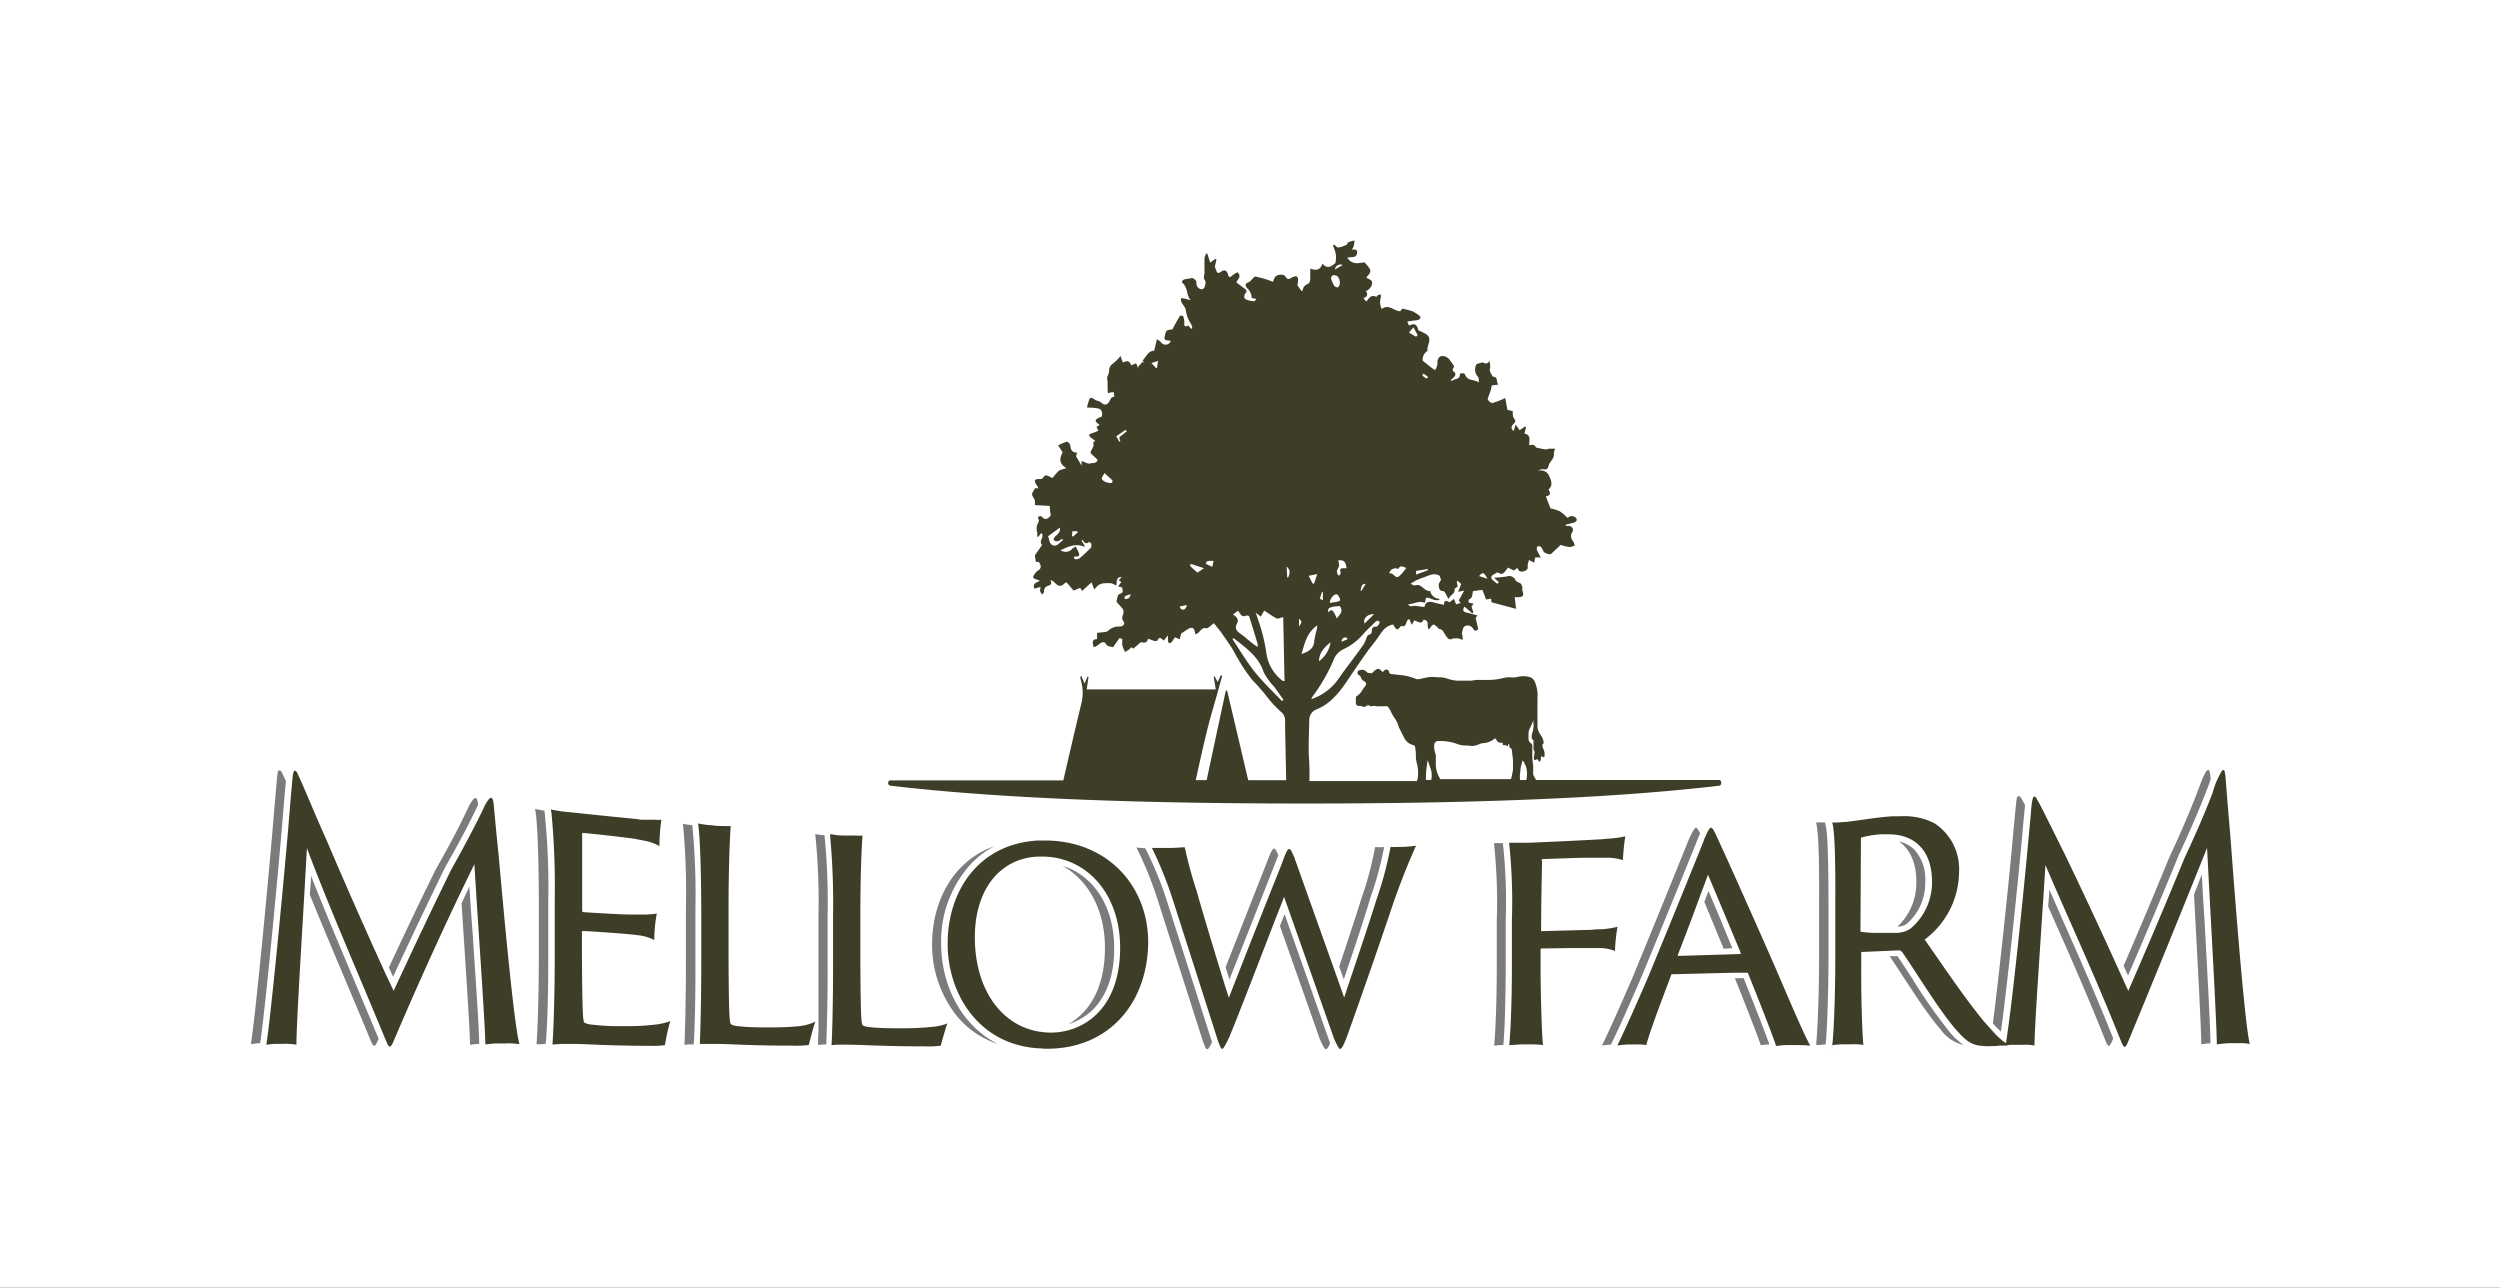 <svg xmlns="http://www.w3.org/2000/svg" viewBox="0 0 320.74 165.21"><rect x="0" y="0" width="320.74" height="165.21" fill="#333333" stroke="none"/><defs><style>.cls-1{fill:#fff}.cls-2{fill:#3e3d28}.cls-3{fill:#7c7b7b}</style></defs><path id="Layer_1" d="M-2015.84-151.33H665.63v2099.49h-2681.47z" class="cls-1" data-name="Layer 1"/><g id="Layer_2" data-name="Layer 2"><path d="M220.53 100.07H197a.13.13 0 0 0 0-.17 1 1 0 0 1-.11-.17 1.13 1.13 0 0 1-.19-.4v-1.11a10.36 10.36 0 0 1-.11-1.12v-1.4a.37.37 0 0 0-.17-.33.73.73 0 0 1-.32-.6v-.67a1.69 1.69 0 0 1 .2-.72 3.46 3.46 0 0 0 .28-.62 3.82 3.82 0 0 0 .13-.36.32.32 0 0 1 0 .13 3.23 3.23 0 0 1-.11 1.48 1.58 1.58 0 0 0-.09.49.42.42 0 0 0 .18.44.21.21 0 0 1 .05.15v1a.45.45 0 0 0 .07.18c0 .06.07.12.07.18 0 .22-.05.44-.08.65s.05.43.12.42a1.17 1.17 0 0 0 .33-.14s.07.12.1.19.13.16.21.12a.29.29 0 0 0 .11-.21c0-.16.06-.33.1-.52 0 0 .05 0 .06.06a.17.17 0 0 0 .23.11c.1 0 .11-.16.1-.27v-.21c0-.14-.05-.28-.09-.42a3.2 3.2 0 0 1-.16-.39.4.4 0 0 1 0-.33c.09-.09.15-.16.13-.28a2.37 2.37 0 0 0-.11-.46 4.67 4.67 0 0 0-.33-.57 1.91 1.91 0 0 1-.35-1.21v-3.38a4.56 4.56 0 0 0-.28-2 1.18 1.18 0 0 0-.63-.72 3.05 3.05 0 0 0-1.53-.07 2.77 2.77 0 0 1-.86.09 2.8 2.8 0 0 0-1 .06 8.23 8.23 0 0 1-1.78.26h-1.63c-.29 0-.57.09-.86.1h-1.43a4.14 4.14 0 0 1-1.44-.23 6.85 6.85 0 0 0-.81-.2 4.12 4.12 0 0 0-.51 0 4.76 4.76 0 0 0-1.36 0c-.35.07-.69.15-1 .21a.86.86 0 0 1-.45 0 6.72 6.72 0 0 0-2-.5l-1.07-.12c-.2 0-.39-.07-.42-.35a.34.34 0 0 0-.59-.12c-.06.07-.13.13-.19.21-.12-.11-.22-.21-.33-.3a.39.39 0 0 0-.48-.06 2.34 2.34 0 0 0-.45.37c-.1.11-.17.17-.32.13s-.38 0-.51-.19a1 1 0 0 0-.29-.2.77.77 0 0 0-.54 0c-.21 0-.31.14-.33.28s.06.32.28.42a.26.26 0 0 1 .13.16.89.89 0 0 0 .5.59.37.37 0 0 1 .12.54c-.12.17-.26.33-.37.5a2.08 2.08 0 0 1-.7.8.31.31 0 0 0-.17.3v.6c0 .2.12.41.41.4h.2l.48.14a1.26 1.26 0 0 0 .32-.18.26.26 0 0 1 .32 0 .67.67 0 0 0 .3.08 1.07 1.07 0 0 1 .59 0 .52.52 0 0 0 .21 0h.41a2.57 2.57 0 0 0 .48 0 .45.45 0 0 1 .5.19c.08.13.16.26.23.4a7 7 0 0 0 .47.85 3.52 3.52 0 0 1 .58 1.22l.71 1.41a1.81 1.81 0 0 0 .82.8 2.65 2.65 0 0 0 .37.12.25.25 0 0 1 .19.2 6.06 6.06 0 0 1 .11 1.34 4 4 0 0 0 .14.84 5.62 5.62 0 0 1 .14.82v.57a2.13 2.13 0 0 1-.15.84H168V98.7c-.05-2.12-.09-.72-.1-2.84 0-1.15.06-2.31.07-3.47a1.46 1.46 0 0 1 1-1.4c1.93-.82 3.07-2.43 4.17-4.09.73-1.09 1.48-2.17 2.24-3.25.37-.52.78-1 1.17-1.53.6-.8 1-1.78 2.19-2 .4.76.56.8 1 .18.84.29.54-.8 1.07-.86l.31.72.33-.56c.44.1.91.6 1.19-.1.87.1.3.91.7 1.28a1.81 1.81 0 0 1 .18-.3c.13-.13.28-.36.4-.35s.34.21.5.34.11.22.17.22c.42 0 .56.31.76.63.47.78.64.82 1.11.57a2.71 2.71 0 0 0 .56 0 .79.79 0 0 1 .22.06l.4.14a3.83 3.83 0 0 0 0-.47c0-.12-.11-.25-.08-.35.07-.31.1-.72.31-.89a.76.76 0 0 1 1.06.2c.11.11.19.3.31.33s.41-.13.4-.17c-.07-.45-.19-.89-.32-1.44l.21-.35c-.51-.14-1-.28-1.44-.38s-.43-.37-.21-.74l1 .85.15-.11-.24-.75.27-.37-.64-.14v-.38c.55-.19.45-.71.56-1.09l1.21-.16.47 1.23.64-.11c0 .2.05.35.07.47l3.14.84c-.06-.47-.12-1-.18-1.49h.37c.72 0 .86-.22.61-.88v-.38a1 1 0 0 0-.2-.48c-.2-.17-.58-.23-.68-.44a.87.87 0 0 0-1.09-.49c-.51.09-1 .12-1.66.18l.63.57-.23.19a5.53 5.53 0 0 1-.71-.62.41.41 0 0 1 .05-.42 4.63 4.63 0 0 1 .69-.42c.66.32.66.32 1.36-.61l.77.38.43-.35c.2.53.52.58 1 .38s.28-.52.34-.82.1-.38.15-.57l.46.25.23.09c0-.23.08-.44.11-.67h.71l-.3-.57a3.13 3.13 0 0 1-.21-.46c0-.11 0-.33.09-.35a.44.44 0 0 1 .41 0 2.28 2.28 0 0 1 .36.6c.1.23.85.48 1 .32l1.2-1.14c1.15.34 1.26.34 1.8.07a1.78 1.78 0 0 0-.2-.56.9.9 0 0 1-.09-1.17c.23-.4-.08-.8-.55-.78h-.3v-.16l1-.25c.29-.07.51-.27.36-.55a.84.84 0 0 0-.62-.3c-.18 0-.37.15-.53.23a5.44 5.44 0 0 0-1-.86 5.63 5.63 0 0 0-1.16-.35c-.22-.55-.4-1-.6-1.55.67-.13.6-.48.33-.88.63-.51.33-1.21.13-1.64a1.16 1.16 0 0 0-1.46-.75 1 1 0 0 1 .69-.21c.43.1.58-.11.66-.45.14-.55.76-.89.67-1.56a1.93 1.93 0 0 1 .17-.62 7 7 0 0 0-.79 0c-.14 0-.29.11-.43.09-.39-.05-.78-.15-1.25-.25-.1-.3-.4-.44-.86-.27 0-.65.27-1.34-.61-1.51.07-.3.14-.55.2-.8l-.15-.1-.67.47-.51-.74c-.11.37-.17.59-.25.85-.5-.41-.19-.74.05-1s.17-.39 0-.62a.94.94 0 0 1-.16-.51 1.57 1.57 0 0 1 0-.43l-.7-.17c-.09-.51-.18-1-.28-1.53a3.73 3.73 0 0 1-.45.23l-.51.2-.65.22a.6.6 0 0 1-.43-.21c-.09-.08-.22-.22-.2-.3.09-.34.24-.67.35-1s.09-.41.16-.73l.88-.13c-.37-.3 0-1-.73-1 0 0 0-.06-.05-.08-.18-.34-.45-.62-.3-1.07a2.63 2.63 0 0 0-.1-.87c-.4.61-.65.18-.92.19l-.71.2a1.37 1.37 0 0 0 .19 1.67c.1.1.06.35.11.69-.67-.42-1.49-.17-1.79-1-.1-.26-.67-.21-.67 0 0 .7-.72.47-1 .82a1 1 0 0 1-.18-.11 2.82 2.82 0 0 0 .55-.54.43.43 0 0 0 0-.43c-.31-.19-.37-.38-.15-.67a.24.24 0 0 0 0-.23c-.32-.4-.51-.9-1-1.12s-1-.11-1.09.6c0 .2 0 .42-.07.62a2.35 2.35 0 0 1-.23.48c-.13-.09-.28-.16-.41-.26l-1.18-.94a1.29 1.29 0 0 1 .62-1.26c-.17-.72.77-1.57-.25-2.19l-.52-.27c-.15-.07-.39-.13-.42-.24-.21-.74-.46-.87-1.19-.55l-.22-.52.87-.13a2.41 2.41 0 0 0 .66-.12.57.57 0 0 0 .15-.39 4.84 4.84 0 0 0-1-.67 10.11 10.11 0 0 0-1.34-.34l-.23.33c-.84 0-1.48-1-2.39-.28a2 2 0 0 1-.12-1.47 1.4 1.4 0 0 0 0-.41 1.79 1.79 0 0 0-.41.13c-.08 0-.12.17-.13.2-.78-.4-1 .27-1.34.59l-.35-.46c.61-.18.55-.52.32-.89.53-.21.94-.82.75-1.25-.08-.2-.41-.29-.7-.47 0 0 .12-.17.22-.28.25-.28.42-.57.18-.92s-.36-.44-.62-.76c-.66.06-1.57.41-2.22-.61.55-.11 1.19.1 1.27-.63 0-.44-.29-.43-.68-.39a3.12 3.12 0 0 0 .26-.52 4.76 4.76 0 0 0 .07-.66 6.61 6.61 0 0 0-.76.22c-.1 0-.14.27-.24.32a3.68 3.68 0 0 1-1.07.37c-.17 0-.36-.25-.54-.38l-.15.07c.1.29.21.57.3.86a2.34 2.34 0 0 1 .09.59c0 .23 0 .47-.07.85-.43.3-.94.92-1.67.07-.26.84-.8.91-1.56.65v1.29c0 .21-.07.51-.22.6-.35.21-.7.36-.73.85 0 .06-.14.12-.16.14l-.52-.73c0-.16.06-.4.07-.64 0-.52-.21-.65-.67-.43a1 1 0 0 0-.23.11c-.3.21-.51.2-.7-.16a.66.66 0 0 0-.49-.26c-.67 0-.91.17-1.13.92-.3-.11-.6-.24-.9-.33a13.46 13.46 0 0 0-1.39-.35c-.1 0-.25.2-.37.31s-.26.35-.42.4c-.5.15-.53.46-.25.77a1.77 1.77 0 0 1 .6 1.27l.6.13c-.12.18-.24.29-.34.28a2.55 2.55 0 0 1-1.06-.26c-.26-.2-.18-.59.1-.87.06 0 0-.21 0-.32l-1.21-.91-.05-.1c.2-.38.71-.75.11-1.25a4.18 4.18 0 0 0-.68.44c-.3.3-.4.2-.5-.13-.19-.61-.49-.7-1-.32-.29.2-.43.06-.52-.21s-.13-.35-.18-.51l.21-.9-.15-.08-.66.47-.37-1.15h-.15a2.21 2.21 0 0 0-.21.61v1.84c0 .29-.17.67 0 .87.26.38.08.7 0 1a.41.41 0 0 1-.34.25.73.73 0 0 1-.69-.79.54.54 0 0 0-.12-.39 1.69 1.69 0 0 0-.42-.27c-.34.07-.62.13-.89.16s-.58.29-.32.52c.66.58.43 1.49 1 2.17l-.77-.2c-.14 0-.29-.06-.43-.09 0 .16-.09.35 0 .48.18.4.59.78.59 1.17a4.45 4.45 0 0 0 .7 1.75 2.83 2.83 0 0 1 .13.5l-.13.07-.39-.42c-.46.19-.52.13-.51-.36a2.25 2.25 0 0 0-.13-.81c0-.08-.38-.14-.4-.11-.36.58-.69 1.18-1 1.78-.78.06-.81.06-1 1-.08.56.55.3.79.5a.71.71 0 0 1-1.26.12 2.65 2.65 0 0 0-.52-.36l-.34 1.47c-.78 0-1 .75-1.48 1.24l.22.33-.22-.17-.6.68.08.17-.12-.11v-.06c-.06-.16-.13-.32-.2-.48l-.63.28c-.22-.57-.45-.66-1.08-.37-.08-.23-.16-.45-.29-.84a6.21 6.21 0 0 1-1 1 1.1 1.1 0 0 0-.47 1 2.94 2.94 0 0 1-.25.72 3.29 3.29 0 0 0 .06.6v1.12a1.5 1.5 0 0 0 .09.35 2.85 2.85 0 0 1 .31-.12c.12 0 .25 0 .38-.06l.08.63c-.5 0-.51.47-.73.74s-.54.37-.88.05a1.58 1.58 0 0 0-.42-.24 2.56 2.56 0 0 1-.56-.24c-.22-.16-.45-.31-.6 0a5.79 5.79 0 0 0-.31 1.07h.21a8.27 8.27 0 0 1 1.23.12c.52.12.52.57.48 1-.43.28-1.41.4-.3 1.09l-.4.28.24.48a8.41 8.41 0 0 1-.93.36c-.33.09-.3.27-.12.44a8.27 8.27 0 0 0 .66.51c-.11.07-.29.17-.28.19.17.46-.13.79-.3 1.15a.31.31 0 0 0 0 .25c.27.27.55.53.86.82-.07.51-.63.38-.93.48s-.71-.19-1.12-.32v.6l-.7-1.19q0-.12.15-.48c-.7 0-.84-.38-.9-.94 0-.18-.34-.49-.45-.46a6 6 0 0 0-1.11.48c.18.26.35.52.52.79a1.33 1.33 0 0 1 .06.12c-.49.87-.38 1.48.49 2-.3.09-.5.14-.69.21a.89.89 0 0 0-.36.19c-.27.29-.52.6-.76.88-.87-.48-.87-.48-1.32.11-.36 0-.66 0-.83.08s-.05.45.11.66a2.67 2.67 0 0 1 .25.45h-.42a4.68 4.68 0 0 0-.38.66.66.66 0 0 0 .07.38 4.41 4.41 0 0 1 .28.52 2.44 2.44 0 0 1 0 .6l1.91.11c0 .4.07.77.12 1.23-.28.31-.63.76-1.18.11 0-.06-.25 0-.36 0a.29.29 0 0 0-.08.25c.27.35-.06.6-.12.89a1.28 1.28 0 0 0-.06.32c0 .19 0 .39.06.58s0 .38 0 .57h.15l.38-.48c.53.49-.42 1 .11 1.53l-.91 1.31c0 .33.08.6.11.87h.37c.33.47.39.85-.17 1.16-.2.11-.31.37-.46.56s-.11.4.19.48.31.12.61.23c-.57.23-1 .41-.72 1l.79-.22a2 2 0 0 0-.07.52 1.75 1.75 0 0 0 .26.46c.09-.13.26-.27.25-.39a.69.69 0 0 1 .56-.75c.44-.15.42-.35.25-.73a1.36 1.36 0 0 1 .59.37c.4.47.8.5 1.21.08l.26-.16.92 1.07.85-.35c.06.11.13.22.24.39l1.21-1.1.36.92a3.17 3.17 0 0 1 .51-.55 1.69 1.69 0 0 1 .69-.25 8.63 8.63 0 0 1 1 0l.64.28c0-.23 0-.45.07-.68s.19-.45.61-.36l-.39.34.32.27-.4.55.52.14c0 .24.13.48.05.6s-.36.21-.53.33a.25.25 0 0 0-.08.18 2.83 2.83 0 0 0-.13.5.36.36 0 0 0 0 .27c.25.3.54.57.77.88a.73.73 0 0 1 .08.51c-.06.35-.32.65 0 1.06s-.13.69-.51.68a2 2 0 0 0-1.45.54.61.61 0 0 1-.3.15c-.37.05-.74.08-1.12.12V82c-.55 0-.67.28-.44 1 .58 0 .84-.8 1.45-.56a1.1 1.1 0 0 0 .41.44 2.48 2.48 0 0 0 .64.14l.82-1.17.37.15a4 4 0 0 0 0 .85 3.57 3.57 0 0 0 .36.8c.18-.12.37-.23.55-.37a1.94 1.94 0 0 0 .22-.25l.26.19 1-.85c.4.13.77.15.9-.43.31.11.58.22.86.3.11 0 .31 0 .34-.06.28-.64.55-.2.82 0l.52-.67a3.07 3.07 0 0 1 0 .66 1.2 1.2 0 0 0 .18.38.84.84 0 0 0 .33-.2 6.61 6.61 0 0 0 .39-.59l.62.26.19-.74c.31-.2.67-.46 1.06-.68a.59.59 0 0 1 .45 0c.1 0 .16.22.21.34a3.28 3.28 0 0 1 .11.45 1.84 1.84 0 0 0 .41-.24c.28-.3.5-.69 1-.53.08 0 .22-.08.31-.14l.64-.53c.33.42.65.78.93 1.17.45.64.9 1.28 1.33 1.93.29.45.51.94.79 1.39a20.62 20.62 0 0 0 1.91 2.83 23.8 23.8 0 0 1 1.81 2.06 14 14 0 0 0 1.85 2 1.4 1.4 0 0 1 .52 1c0 1.66.1 5.18.14 7.77h-4.87q-1.36-5.8-2.71-11.51h-.16c-.82 3.82-1.64 7.64-2.46 11.5h-1.4c.47-2.16.95-4.33 1.48-6.48.45-1.8 1-3.58 1.49-5.37.14-.52.28-1 .43-1.54l-.18-.07-.41.86c-.14-.26-.27-.49-.39-.73l-.12.06c.09.53.17 1.06.27 1.63h-16.56c.08-.57.16-1.11.24-1.64h-.14l-.37.89-.43-1c-.08.11-.13.15-.12.18a2.24 2.24 0 0 0 .09.45 5.73 5.73 0 0 1 0 3.1c-.77 3.2-1.52 6.43-2.27 9.69h-22.18c-.38 0-.41.63 0 .68 14.5 1.71 33 2.29 53.17 2.29s38.68-.58 53.18-2.29c.35-.1.32-.73-.06-.73Zm-29.69-25.81-1.08-.35c.5-.56.59-.53 1.08.35Zm-8.19-26.33.58.44c-.08.07-.21.21-.24.2-.19-.12-.35-.27-.53-.4Zm.54 25.07v.16l-1.52.56v-.47Zm-1.85-31 .54 1-.21.2-.91-.53Zm1.43 35.3s.1-.11.1-.16c0-.55.25-.52.62-.36a3.69 3.69 0 0 0 .64.21 2.3 2.3 0 0 0 .52 0v-.16a1.27 1.27 0 0 1-1.18-1.1l-.09.12a2.09 2.09 0 0 1-.53-.21c-.41-.31-.73-.76-1.35-.52-.1 0-.27-.11-.53-.22a7.66 7.66 0 0 1 .78-.47c.38-.17.77-.3 1.16-.45.59-.23 1.18-.51 1.83-.08 0 .17.11.38.14.47-.13.29-.34.53-.3.72s0 .77.59.74c.11 0 .25.24.34.4a4.71 4.71 0 0 0 .36.63c.13-.51.83-.64.75-1.27 0-.09.24-.22.39-.35l-.12-.64.13-.07.45.4-.4 1 .79-.17-.7 1.26s.11.15.23.34l-.58.18c-.09-.23-.17-.43-.27-.71l-.58.44c-.3-.14-.7-.44-.7.33-.48-.11-.92-.19-1.34-.31-.7-.21-1.07 0-1.15.57-.38 0-.75-.07-1.12-.13s-.7.25-1-.2c.77-.03 1.4-.53 2.12-.18ZM179.4 73c.21-.47.55-.37 1-.13a5.22 5.22 0 0 1-.92 1.08c-.5.35-.69-.54-1.25-.38a.82.82 0 0 1 1.17-.57Zm-41.81-4.85h.6l.09.13-.61.57-.14-.08ZM135.35 70c-.72 0-.71-.73-.88-1.21l1.52-1.1c.06.65-.33.86-.62 1.14a.58.58 0 0 0-.19.41c0 .09.22.18.36.21a.68.68 0 0 0 .35-.09 4 4 0 0 0 .39-.23l.12.15c-.35.23-.7.72-1.05.72Zm3.18 1.62a1 1 0 0 1-.59.13c-.05 0-.11-.14-.17-.21s.15-.16.23-.15c.24 0 .53 0 .45-.32a4.5 4.5 0 0 0-.45-.94 1.77 1.77 0 0 0-.4.24 1.12 1.12 0 0 1-1.53.22c1-.47 1.94-.93 3.07-.43V70l-.38-.64.14-.1c.2.32.4.63.81.27a.58.58 0 0 1 .29.22 1.57 1.57 0 0 1 0 .48c-.45.45-.94.94-1.47 1.37Zm4.16-9.74a.28.28 0 0 1-.26.09 2.13 2.13 0 0 1-.67-.17c-.18-.09-.41-.27-.41-.42s.19-.39.36-.69c.39.37.68.64 1 .92a.29.29 0 0 1-.02.25Zm1.35-6.1c-.29.18-.62.31-.3.73 0 0-.06.1-.12.19l-.41-.73 1.2-.82.15.2c-.18.12-.34.29-.56.41Zm.24 21.06c0-.37 0-.37.8-.61-.18.54-.32.64-.8.59Zm4.16-29.64h-.15l-.57-.63.86-.26Zm3.1 30.95c-.1-.06-.13-.23-.19-.34l.89-.19v.19c-.16.19-.24.59-.7.32Zm2.09-4.69c-.3-.26-.59-.5-.86-.77-.07-.06-.06-.19-.08-.29a.8.8 0 0 1 .26 0l1.52.5Zm1.9-.73-.84-.4c.14-.39.14-.39 1-.37Zm3.31 5.61a5.78 5.78 0 0 0 .34.49.47.47 0 0 0 .68.14c.08 0 .38 0 .4.1.38 1.18.74 2.36 1.09 3.55v.4c-.47-.34-.89-.64-1.3-1s-.55-.46-.85-.67c-.49-.35-.85-.65-.49-1.37.28-.53-.13-.94-.54-1.12Zm5.63 11.6c-1.17-1.23-2.42-2.4-3.47-3.71s-1.93-2.82-2.88-4.23l.16-.13c1.52 1.24 3.18 2.31 3.84 4.36a7.93 7.93 0 0 0 1.36 1.88c.4.55.78 1.11 1.18 1.67Zm.12-2.57a5.34 5.34 0 0 1-2.1-3.44 22 22 0 0 0-1.1-4.47c-.08-.24-.16-.49-.27-.85l.63.5.44-.77c.53.33 1 .69 1.59 1 .19.09.5-.09.85-.17.06 2.74.11 5.47.17 8.2Zm11.68-8.56L175.06 80c-.19-.66.34-1.21 1.21-1.21Zm-1.06-3.89-.55.9-.12-.08c.15-.35.05-.82.67-.84Zm-.21 6.31c.43-.49.94-.91 1.4-1.39.23-.24.41-.28.63 0-.17.27-.23.67-.75.56-.07 0-.27.26-.28.41 0 .32 0 .53-.39.64-.11 0-.21.2-.27.32a5 5 0 0 1-.34.82c-1 1.46-2.15 2.88-3.18 4.36a6.88 6.88 0 0 1-3.59 2.75 2.32 2.32 0 0 1 .2-.39 22.53 22.53 0 0 0 2.72-4.77 2.44 2.44 0 0 1 1.19-1.24 7.6 7.6 0 0 0 2.66-2.07Zm-2.12.78-.76.33c.05-.58.36-.58.68-.53Zm-.07-9.11a1.53 1.53 0 0 1-.3 0c-.4 0-.72 0-.5.55 0 .09-.07.24-.14.34s-.22 0-.24-.09a.77.77 0 0 1-.1-.46c.06-.24.24-.45.28-.69a2.21 2.21 0 0 0-.13-.65c.69-.09.96.1 1.08 1Zm-.54-38.9-1 .57a.71.71 0 0 1 1-.57ZM171 35.32a.83.83 0 0 1 .57.1 1.18 1.18 0 0 1 .22 1.3 1.13 1.13 0 0 1-.24.17c-.14-.08-.31-.12-.37-.22a4.05 4.05 0 0 1-.41-.93.49.49 0 0 1 .23-.42Zm.52 40.94c.18.07.31.37.4.59s-.17.29-.3.33a7.31 7.31 0 0 1-1 .16c-.03-.52.56-1.21.93-1.08Zm.38 1.5c.48.69 0 1.07-.4 1.59a6 6 0 0 0-.35-.75c-.08-.13-.22-.3-.35-.32s-.23.18-.34.28c-.25-.56.2-.75 1.47-.8Zm-2.31-1.82h.13v1.08c-.16-.1-.38-.19-.38-.23a8.84 8.84 0 0 1 .28-.85Zm1.12 6.42a3.67 3.67 0 0 1-1.49 2.47c.02-1.2.78-1.83 1.52-2.47ZM169 73.65c-.15.46-.28.84-.41 1.22h-.19l-.5-1Zm0 6.58c0 .31-.07.52-.11.72a10 10 0 0 0-.28 1.32c-.06 1-.79 1.35-1.63 1.64.39-1.31.65-2.71 2.02-3.68Zm-2.34-.84c.59.4.14.72 0 1Zm-1.34-5.3h-.18c0-.43-.05-.87-.07-1.4.45.42.48.69.2 1.4Zm29.87 24.14c0-.21.09-.42.14-.65.06 0 .11.06.12.09.11.22.23.43.32.66a3.63 3.63 0 0 1 .11 1.43 1.55 1.55 0 0 1-.07.31H195a.46.46 0 0 0 0-.2 1.84 1.84 0 0 1 0-.41q.05-.61.14-1.23ZM184 95.68c0-.36.16-.63.63-.61h.34a6.14 6.14 0 0 1 1.9.35 3.38 3.38 0 0 0 1.34.23.52.52 0 0 1 .17 0 2.76 2.76 0 0 0 .57.06 2.55 2.55 0 0 0 .72-.19 1.93 1.93 0 0 1 .69-.19 2.27 2.27 0 0 0 1.31-.51c.13-.11.2-.1.29.06a.73.73 0 0 0 .52.43c.19 0 .13-.08.31 0v.16c0 .06.1.18.24.14a.19.19 0 0 1 .15 0c.17.08.27.2.31 0s.06-.1.09-.24a1.09 1.09 0 0 1 .05.17c0 .18 0 .4.24.49.05 0 .08.13.09.2a3.91 3.91 0 0 1 .05.48 7.89 7.89 0 0 1 .1.85v1.06c0 .3-.09.61-.15.91a1.94 1.94 0 0 1-.11.43h-9.1a.89.89 0 0 0-.07-.19 3.46 3.46 0 0 1-.47-1.63v-1.17a1 1 0 0 0-.08-.39 2.33 2.33 0 0 1-.13-.9Zm-1.06 4.32c0-.46 0-.93.07-1.4s.09-.66.13-1h.06c.14.43.3.86.42 1.29a2.72 2.72 0 0 1 0 1.17h-.75a.14.14 0 0 0 .07-.06Z" class="cls-2"/><path d="M222.58 125.51c1.15 2.87 2.79 7 3.32 8.59a8 8 0 0 1 1.1-.1c-.6-1.73-2.1-5.52-3.3-8.52Z" class="cls-3"/><g id="shadow"><path d="M57.12 111.25c2-3.52 3.05-5.54 4.22-8-.09-.7-.18-.84-.34-.86s-.35.2-.74.83c-1.23 2.63-2.28 4.65-4.42 8.45q-3 6.09-5.95 12.46l.54 1.19c2.22-4.79 4.46-9.49 6.69-14.07Zm-20.86-6.18c.15-1.73.27-3.26.42-4.85l-.28-.6c-.26-.58-.31-.74-.53-.78s-.22.13-.3.71c-.22 2.33-.4 4.51-.62 7.12-.91 10.58-2.32 24.72-2.76 27.3a7.7 7.7 0 0 1 1.18-.13c.45-2.62 1.88-17 2.76-27.23Zm23.96 8.69c-.34.7-.69 1.43-1 2.16.46 7.16 1.07 16.09 1.08 18.12a9.73 9.73 0 0 1 1.18-.11c0-1.81-.44-8.09-.84-14.18-.17-2.11-.3-4.16-.42-5.99Zm-20.32-1.41c0 .79-.1 1.61-.15 2.44 2.45 6.06 5.17 12.3 7.89 18.92.31.61.44.66.79-.1l.15-.33c-1.11-2.68-2.22-5.32-3.3-7.88-1.9-4.5-3.71-8.81-5.38-13.05Zm30.44 10.09v-7a91.47 91.47 0 0 0-.49-11.44 10.48 10.48 0 0 1-1.21-.22c.27 1.16.46 5.08.49 11.57v7.06c0 5.64-.17 10.16-.3 11.57.26 0 .67 0 1.18-.07.14-1.18.35-5.58.33-11.47Zm18.88.73v-6.63a92.65 92.65 0 0 0-.4-10.68 6.28 6.28 0 0 1-1.2-.18 93.17 93.17 0 0 1 .38 10.86v6.63c0 5.3-.12 9.55-.19 10.87A8.13 8.13 0 0 1 89 134c.12-1.6.24-5.86.22-10.83Zm53.72-1.6c0-5.27-2.64-9.27-6.63-10.49 3.26 1.8 5.44 5.57 5.45 10.49 0 5.35-2.12 8.37-4.7 9.82a7.73 7.73 0 0 0 3.19-1.89c1.75-1.8 2.75-4.5 2.69-7.93Zm29.91 2.75c1-2.9 2.18-6.5 3-9.24a44.73 44.73 0 0 0 1.73-6.41 6.2 6.2 0 0 1-1.16 0 43 43 0 0 1-1.79 6.7c-.79 2.55-1.87 5.78-2.81 8.62.19.55.39 1.09.58 1.64q.24-.63.45-1.31ZM162.72 113l1.28-3.28c-.26-.63-.4-.85-.53-.85s-.34.24-.64 1l-5.59 14.22c.18.57.34 1.11.49 1.59q2.49-6.31 4.99-12.68Zm7.84 20.6q-2.87-8.17-5.75-16.32l-.6 1.52 5.13 14.55c.37.79.6 1.27.75 1.26s.3-.17.57-.79l-.07-.14ZM154 129l-4.29-13.41a46 46 0 0 0-2.63-6.48l-.17-.3c-.47 0-.87-.05-1.11-.08a46.77 46.77 0 0 1 2.69 6.61l5.74 17.94c.3.91.49 1.34.64 1.34s.33-.28.63-.93a1.15 1.15 0 0 0-.06-.17Zm39.18-4.87v-6.07a70.11 70.11 0 0 0-.35-9.73v-.16h-1.16a71.09 71.09 0 0 1 .36 9.9v6.07c0 4.86-.21 8.91-.34 10 .21 0 .68-.06 1.18-.08.13-1.06.29-5.06.31-9.93Zm29.07-2.48c-1-2.43-2-4.88-3.06-7.33-.18.46-.35.93-.53 1.4.83 2 1.66 4 2.48 6Zm-11.62 3.6c2.48-6 4.92-12 7.25-17.77.09-.2.16-.38.24-.55-.29-.59-.44-.74-.56-.73s-.42.45-.93 1.59q-3.62 9-7.24 17.76c-1.55 3.58-2.94 6.7-3.86 8.57.2 0 .63-.07 1.13-.1l.13-.24c.8-1.63 2.02-4.34 3.84-8.53ZM247 113.13a5.67 5.67 0 0 0-1.38-4.11 4.1 4.1 0 0 0-2-1.07c1.44 1 2.25 2.77 2.24 5.18a7.73 7.73 0 0 1-2.42 5.75 2.06 2.06 0 0 0 1.2-.36 6.92 6.92 0 0 0 2.36-5.39Zm3.26 19.43a68.74 68.74 0 0 1-5-7.13c-.72-1.1-1.34-2.06-1.82-2.75h-1c1.69 2.49 4.63 7.28 6.48 9.32a5 5 0 0 0 3 2.07 9.09 9.09 0 0 1-1.66-1.51Zm32.22-20.37-1 2.58c.41 7.65.93 17 .93 19.22a8.91 8.91 0 0 1 1.18-.14c0-2-.4-9.12-.77-16-.14-1.95-.24-3.85-.34-5.66Zm-19.57 1.92c0 .7-.09 1.44-.14 2.19 2.31 5.24 4.87 10.93 7.43 17.41.29.61.42.66.76-.11l.16-.37c-2.18-5.46-4.3-10.28-6.37-14.94q-.94-2.16-1.84-4.18Zm16.58-4.32c2.05-4.41 3.06-6.9 4.12-9.73v-.19c-.08-1-.17-1.11-.34-1.08s-.34.32-.72 1.13c-1.19 3.22-2.21 5.71-4.29 10.2q-2.89 7.06-5.81 13.79l.57 1.25c2.17-5.04 4.35-10.16 6.47-15.37Zm-22.78 22.57c.58-4.15 1.72-14.44 2.53-23l.15-1.59c.14-1.56.27-3 .42-4.47-.14-.27-.26-.47-.32-.58-.26-.46-.3-.6-.51-.57s-.22.17-.3.71c-.22 2.17-.4 4.18-.62 6.58-.73 7.66-1.76 17.08-2.38 21.85.39.44.73.79 1.03 1.07Zm-150.53-8.68v-6.32a86 86 0 0 0-.4-10.2 7.63 7.63 0 0 1-1.19-.16 83.64 83.64 0 0 1 .42 10.37v14.23q0 .94-.06 1.59v.88A6.19 6.19 0 0 1 106 134c.07-1.5.2-5.57.18-10.32Zm14.57-2.49a14.66 14.66 0 0 1 4-10.54 11.78 11.78 0 0 1 2.83-2.09c-5.24 1.84-8 7-8 12.62a14.71 14.71 0 0 0 2.91 8.82c.11.14.21.28.32.41a11.32 11.32 0 0 0 5.19 3.52c-4.75-2.42-7.22-7.6-7.25-12.74Zm113.44-15.46-.06-.23a10.5 10.5 0 0 1-1.14 0c.36 1.26.42 5.48.39 10.88v6.68c0 4.53-.19 8.91-.35 10.64v.37h.25c.25 0 .58-.06.94-.07.16-1.33.35-6 .37-10.91v-6.68c-.01-4.32-.03-9.41-.4-10.68Z" class="cls-3"/></g><path d="M64 110c-.23-2.2-.46-4.59-.64-6.59-.09-.89-.18-1-.36-1.06-.17 0-.34.22-.72.83l-.73 1.53c-1 2-2 3.88-3.69 6.92q-3.68 7.53-7.36 15.5c-.32-.7-.65-1.41-1-2.12-2.54-5.57-5.08-11.3-7.61-17.24-1.06-2.32-3.09-7.23-3.53-8.11-.26-.58-.31-.74-.53-.78-.12 0-.2.16-.28.71-.07.73-.13 1.44-.2 2.16l-.41 5c-.91 10.4-2.28 24.22-2.75 27.15a.89.89 0 0 0 0 .15 7.54 7.54 0 0 1 1.17-.13h1.08a7.93 7.93 0 0 1 1.59.11c0-2.52.64-12.87 1.1-20.83.09-1.58.17-3.07.25-4.38 2.83 7.53 6.23 15.26 9.67 23.56l.59 1.43c.15.3.26.46.38.46s.24-.17.42-.56c2.6-6.13 5.74-13.11 8.69-19.27.59-1.22 1.17-2.42 1.73-3.56.42 7 1.37 20.27 1.41 23.13V134a11.38 11.38 0 0 1 1.6-.13h.92a8.28 8.28 0 0 1 1.85.1C66 131.62 64.86 119.7 64 110Zm19.9 21.47a29.54 29.54 0 0 1-3.69.18h-1c-1.46 0-2.57-.12-3.41-.21a2.44 2.44 0 0 1-.83-.24c-.18-.19-.27-1.26-.31-8.93v-2.64a.14.14 0 0 1 0-.07c0-.06 0-.11.1-.11.74 0 5.15.31 6.45.46l.79.09a6.08 6.08 0 0 1 1.94.6 18.36 18.36 0 0 1 .33-3.4 10 10 0 0 1-2 .13h-1.45c-1.22 0-5.47-.27-6-.31-.09 0-.13-.1-.13-.24v-9.79c0-.12.06-.13.1-.13 3.14.3 5.41.59 6.63.75l1.24.25a5.44 5.44 0 0 1 1.94.7 26.82 26.82 0 0 1 .25-3.39 7.16 7.16 0 0 1-.89 0h-1.17c-.39 0-.76 0-1-.08q-4.31-.42-8.63-.88a18.92 18.92 0 0 1-2.48-.36c0 .09 0 .19.06.31a100.53 100.53 0 0 1 .43 11.26v7.06c0 5.54-.17 10-.29 11.49v.03c.31 0 .82-.06 1.44-.07h1.18c1.49 0 4.11.21 8.67.24h1.23a9.67 9.67 0 0 0 1.92-.09A22.29 22.29 0 0 1 86 131a8.27 8.27 0 0 1-2.1.47Zm18.64.18a35.48 35.48 0 0 1-3.78.16h-1a28.69 28.69 0 0 1-3.08-.16 2.24 2.24 0 0 1-.87-.22c-.21-.18-.3-.79-.34-8.45v-6.35c0-5.21.16-9.26.28-10.65a3.85 3.85 0 0 1-.54 0c-.52 0-1.24 0-1.88-.1a11 11 0 0 1-1.74-.23v.25c.22 1.44.35 5.6.38 10.61v6.63c0 5.2-.11 9.38-.19 10.79h2c1.74 0 4 .19 8.62.22h1.19a13.31 13.31 0 0 0 2.17-.08c.16-.6.57-2.26.85-3a6.42 6.42 0 0 1-2.07.58Zm16.95.1a34.43 34.43 0 0 1-3.9.17h-1c-1.3 0-2.36-.07-3-.14a2.37 2.37 0 0 1-.88-.22c-.2-.17-.29-.76-.33-8.09v-6.07c0-5 .16-8.87.28-10.2a7 7 0 0 1-.76 0h-1.65a10.47 10.47 0 0 1-1.75-.19v.21a94.51 94.51 0 0 1 .38 10.16v6.33c0 5-.11 9-.19 10.31v.08a5.33 5.33 0 0 1 .82-.07h1.21c1.74 0 4 .18 8.6.21h1.19a13.28 13.28 0 0 0 2.18-.08c.17-.57.58-2.17.86-2.86a6.86 6.86 0 0 1-2.06.45Zm15.07-23.91h-1.48c-7.53.46-11.53 6.48-11.5 13.31 0 6 3.7 12.87 11.72 13.35.29 0 .58.05.88.05h.13c8.09 0 13-6 13-13.84-.1-7-5.06-12.61-12.75-12.87Zm-.91 2.06h.35c5.51.18 9.7 4.83 9.71 11.66 0 8.18-5 10.92-8.88 10.92a8.77 8.77 0 0 1-1-.06c-5.22-.55-8.7-5.35-8.76-12-.06-5.9 2.86-10 7.6-10.49a8.47 8.47 0 0 1 .98-.03Zm46.16-1.24h-.56a5.33 5.33 0 0 1-.71 0h-.14a45.65 45.65 0 0 1-1.78 6.68c-1.22 3.91-3.11 9.43-4.17 12.64l-1-2.83q-2.7-7.57-5.39-15.13c-.34-.82-.49-1.1-.64-1.1-.19 0-.34.24-.64 1-.12.32-.25.63-.37 1q-3.41 8.51-6.75 17.08c-.19-.55-.5-1.54-.87-2.75-1.16-3.76-2.91-9.61-3.25-10.9a54.34 54.34 0 0 1-1.54-5.65c-.33 0-1.1.08-1.94.09h-2.27a49.46 49.46 0 0 1 2.63 6.5q2.78 8.67 5.54 17.3l.2.64c.3.91.49 1.34.64 1.34s.42-.47.94-1.58c1.34-3.24 4.14-10.55 6-15.35.39-1 .75-1.86 1-2.58q3.12 8.82 6.22 17.65l.21.6c.38.79.6 1.26.75 1.26.19 0 .38-.27.83-1.42 2.34-6.49 5.33-15.22 6-17.27 1.52-4.32 2.47-6.34 2.92-7.38a19.83 19.83 0 0 1-1.86.16Zm18.08 1.56c2.2-.08 4.24-.16 5.7-.18h2.68a6.36 6.36 0 0 1 1.93.31c.05-.67.14-2 .32-3.05a15.19 15.19 0 0 1-2 .29c-.39 0-.79.08-1.14.09-3.07.17-6.14.31-9.2.44h-2.57a71.09 71.09 0 0 1 .36 9.9v6.07c0 4.71-.2 8.66-.33 9.88v.12c.27 0 1-.08 1.61-.1h.86a15.47 15.47 0 0 1 1.86.08c-.18-1.14-.33-7.45-.32-10.06v-2.16c0-.12 0-.16.09-.16l3.75-.06h3.78a5.19 5.19 0 0 1 1.92.38 23.57 23.57 0 0 1 .33-3.11 11.41 11.41 0 0 1-2 .32c-.36 0-.79 0-1.3.07l-6.41.17a.09.09 0 0 1-.09 0 .28.28 0 0 1 0-.11c0-2.89.06-6 .12-8.88-.08-.08-.08-.24.05-.25Zm29.76 13.64c-3.25-7.41-6.82-15.33-7.24-16.19-.52-1.18-.73-1.48-.89-1.48-.21 0-.42.45-.93 1.59v.07q-3.62 9-7.22 17.69c-1.52 3.51-2.88 6.56-3.8 8.44l-.06.13c.23 0 .74-.08 1.32-.11h1.06a6.57 6.57 0 0 1 1.32.08c.42-1.67 2.06-5.95 3.2-9 0-.08.09-.09.17-.09l7.72-.19h1.85c.08 0 .08 0 .12.08 1.12 2.79 2.95 7.39 3.56 9.19v.13a12 12 0 0 1 1.42-.12h1.19c.41 0 1.11 0 1.81.08-.9-1.62-2.92-6.4-4.6-10.3Zm-4.44-1.46-7.86.24c-.07 0-.09 0-.09-.06a.11.11 0 0 1 0-.07c1-2.59 2-5.2 2.95-7.83.31-.82.62-1.64.92-2.46q2.1 5 4.19 10c.01.13.01.17-.11.18Zm62.92-15.34c-.21-2.4-.42-5-.59-7.19-.08-.9-.15-1.08-.3-1.08-.16 0-.33.32-.72 1.13s-.49 1.31-.73 2c-.93 2.4-1.91 4.7-3.56 8.25q-3.58 8.73-7.18 16.95l-1-2.2q-3.61-8-7.21-15.45c-1-2-2.95-6-3.37-6.69-.24-.42-.29-.58-.47-.58-.13 0-.21.17-.3.71s-.12 1.15-.17 1.72c-.15 1.55-.29 3.1-.45 4.86-.83 8.69-2 19.64-2.6 23.51 0 .15-.05.29-.07.43s0 .27-.06.39l-.33-.22-.34-.28c-.3-.26-.64-.58-1-1s-.94-1-1.49-1.7c-2.43-3-5-6.86-7.26-10.08a10.91 10.91 0 0 0 4.41-8.67 7 7 0 0 0-3.16-6.25 8.53 8.53 0 0 0-4.29-.9h-1.07l-1.09.09c-1.31.13-4.17.57-4.86.64-.49 0-.9.08-1.39.08h-.41c.36 1.26.42 5.48.39 10.88v6.68c0 4.76-.2 9.35-.37 10.87s0 .1 0 .13a12.87 12.87 0 0 1 1.44-.11h1.09a7.08 7.08 0 0 1 1.44.08c-.15-1.71-.3-5.8-.27-10.58v-1.21c0-.14 0-.14.17-.14l3-.13 1.66-.07c.21 0 .29.09.45.26 1.58 2.25 4.87 7.67 6.86 9.88 1.18 1.39 2 2 3.23 2.1a7.12 7.12 0 0 0 .83.05c.48 0 1 0 1.53-.07h.79a5 5 0 0 1 .78-.11h1.52a7.27 7.27 0 0 1 1.41.09c0-2.28.67-11.84 1.15-19.23.09-1.41.18-2.74.25-3.92 2.7 6.34 5.93 13.24 9.2 21.37l.61 1.5c.14.3.25.46.36.46s.23-.17.4-.57c2.53-6.09 5.58-13.57 8.44-20.66l1.73-4.3c.37 7.48 1.22 22 1.25 25.19v.03a11.28 11.28 0 0 1 1.64-.16h1.18a5.42 5.42 0 0 1 1.4.1c-.63-2.76-1.7-16.2-2.5-26.88Zm-41 12.06a3.3 3.3 0 0 1-2 .56h-2.76a11.41 11.41 0 0 1-1.57-.13c-.08 0-.11 0-.11-.27l.06-11.57c0-.18 0-.22.12-.28a12.74 12.74 0 0 1 2.39-.39h.23a7.63 7.63 0 0 1 .82 0c3.47 0 5.58 2.23 5.56 6.12a7.72 7.72 0 0 1-2.74 5.96Z" class="cls-2"/></g></svg>